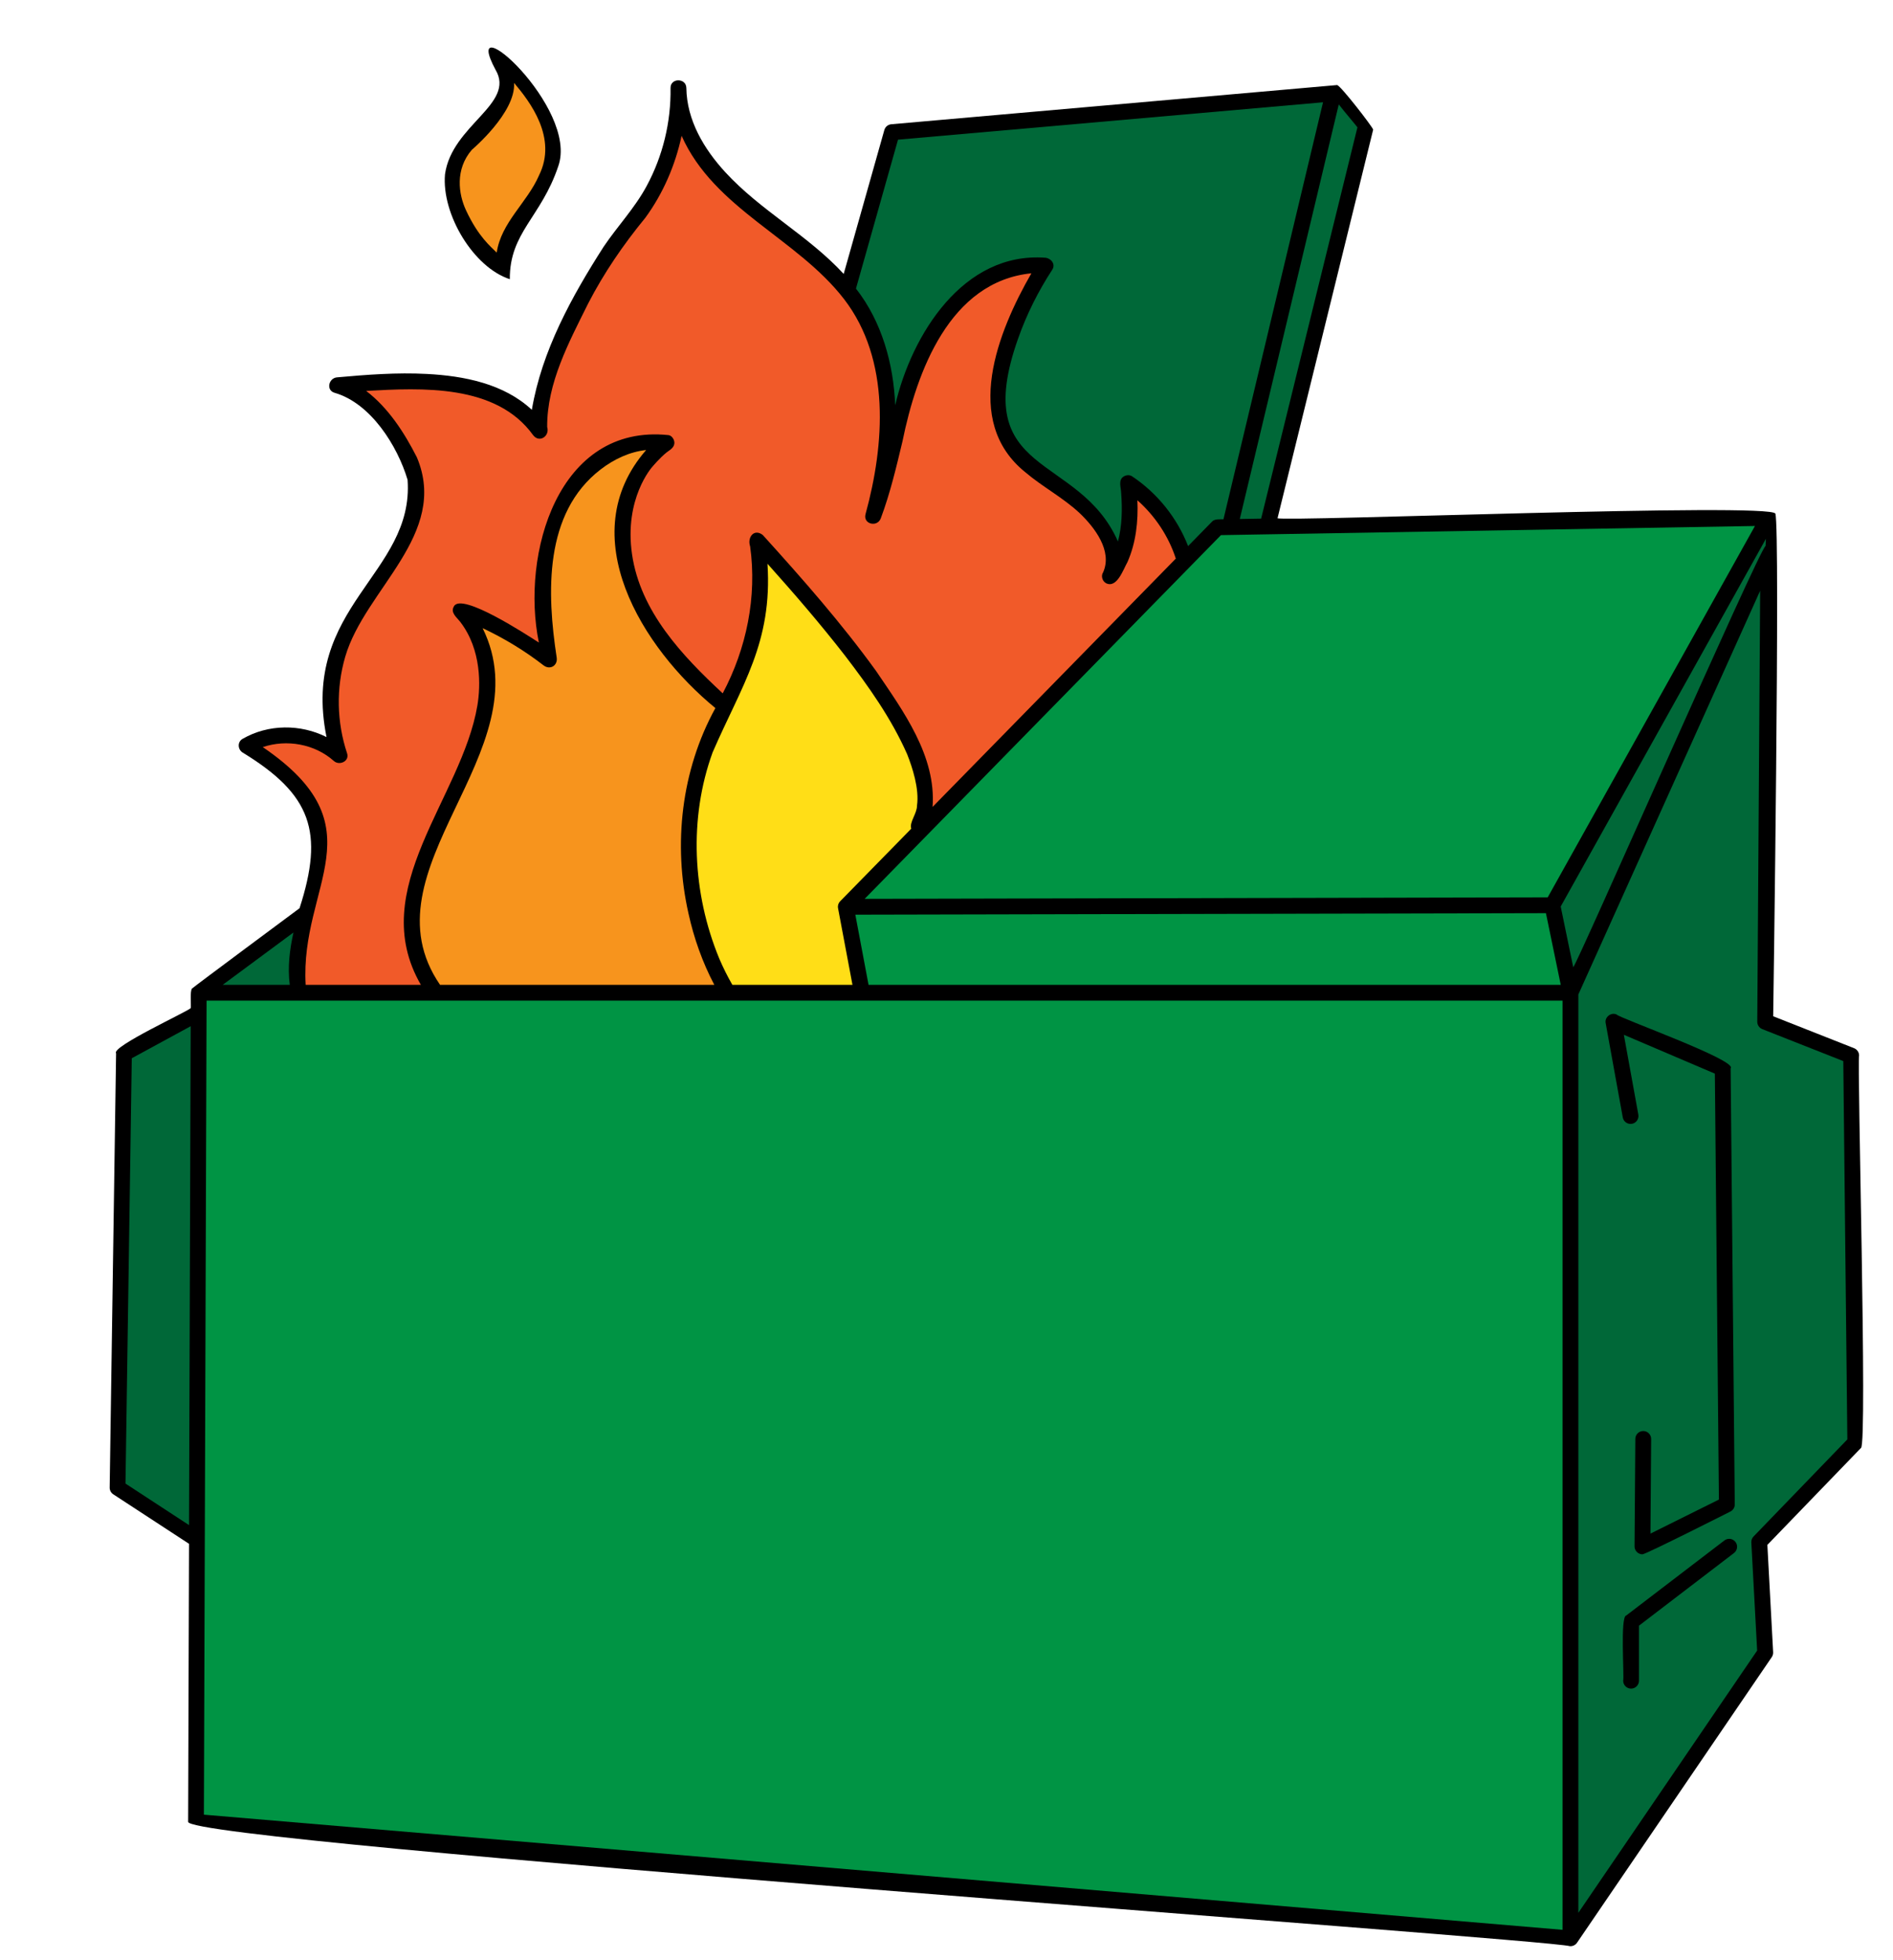 <svg width="100%" height="100%" viewBox="0 0 2395 2479" version="1.1" xmlns="http://www.w3.org/2000/svg" xmlns:xlink="http://www.w3.org/1999/xlink" xml:space="preserve" xmlns:serif="http://www.serif.com/" style="fill-rule:evenodd;clip-rule:evenodd;stroke-linejoin:round;stroke-miterlimit:2;">
    <g transform="matrix(1,0,0,1,-402,-2)">
        <g>
            <path d="M1108.26,212.404C1086.64,276.954 1046.62,295.984 1047.01,355.174C1001.12,340.284 960.595,273.154 965.005,222.504C973.665,160.014 1054.65,133.554 1028.93,90.204C982.536,3.764 1135.01,137.874 1108.26,212.404Z" style="fill-rule:nonzero;"/>
            <path d="M2754.11,1337.12C2754.07,1333.05 2751.55,1329.42 2747.78,1327.92L2645.41,1287.53C2645.41,1287.53 2654.45,671.284 2648.18,651.734C2643.59,637.474 2027.03,662.194 2018.32,657.524C2018.32,657.524 2137.55,173.094 2137.57,173.074L2139.32,165.934C2137.93,161.704 2099.14,111.504 2093.8,109.574L1529.62,159.184C1525.48,159.544 1522,162.434 1520.87,166.424L1469.43,348.524C1424.62,299.834 1364.31,268.524 1319.56,219.744C1292.63,190.394 1270.94,154.114 1270.36,113.274C1270.15,100.394 1250.16,100.404 1250.36,113.274C1251.03,156.494 1240.58,199.514 1220,237.554C1204.99,265.314 1183.27,288.084 1165.69,314.124C1125.27,377.274 1087.51,445.674 1074.88,520.404C1039.46,487.304 988.915,477.454 941.975,475.024C904.065,473.034 866.105,475.944 828.365,479.334C817.615,480.304 814.185,496.044 825.705,498.984C871.035,512.194 904.865,565.844 917.665,608.954C926.205,728.334 781.825,768.484 815.095,934.344C782.145,917.754 741.465,917.814 708.905,936.614C702.175,940.494 702.695,949.884 708.895,953.884C796.015,1007.07 812.205,1054.28 780.985,1150.86C780.985,1150.86 645.525,1251.4 644.845,1252.54C642.255,1255.82 643.845,1273.09 643.395,1277.13C640.285,1281.13 542.325,1326.14 548.875,1334.33L540.755,1883.69C540.705,1887.12 542.415,1890.34 545.285,1892.21L641.165,1954.86C641.165,1954.86 640.005,2306.45 640.025,2306.48C637.165,2333.02 2357.8,2454.65 2388.14,2463.8C2391.76,2464.15 2395.47,2462.31 2397.41,2459.22L2643.62,2098.18C2644.86,2096.37 2645.45,2094.2 2645.35,2092.01L2638.05,1956.2C2638.05,1956.2 2756.53,1833.55 2756.53,1833.53C2764.76,1828.55 2751.4,1344.13 2754.11,1337.12Z" style="fill-rule:nonzero;"/>
        </g>
        <g>
            <path d="M2635.78,692.57C2636.01,689.56 2636.16,686.55 2636.22,683.53L2376.58,1148.71L2392.45,1225.56C2398.01,1220.28 2627.18,697.83 2635.78,692.57Z" style="fill:rgb(0,104,56);fill-rule:nonzero;"/>
            <path d="M1946.73,678.91L1495.96,1139L2360.16,1137.09L2622.35,667.35L2005.6,677.9C2005.44,677.92 1946.91,678.9 1946.73,678.91Z" style="fill:rgb(0,148,68);fill-rule:nonzero;"/>
            <g id="XMLID_1_">
                <path d="M2631.62,1303.79L2734.11,1344.23L2739.24,1822.78L2620.55,1945.61C2618.62,1947.61 2617.62,1950.32 2617.76,1953.09L2625.12,2089.88L2398.91,2421.6L2398.91,1259.96L2628.93,749.21L2625.28,1294.42C2625.26,1298.55 2627.78,1302.27 2631.62,1303.79ZM2455.12,1415.5C2456.1,1420.94 2461.3,1424.55 2466.74,1423.56C2472.16,1422.57 2475.78,1417.37 2474.8,1411.93L2456.49,1310.97L2571.62,1360.08L2576.74,1898.89L2490.14,1941.93L2491.01,1822.26C2491.05,1816.74 2486.6,1812.23 2481.08,1812.19C2475.55,1812.15 2471.03,1816.59 2471.01,1822.12L2470.01,1958.05C2469.87,1963.45 2474.64,1968.24 2480.01,1968.13C2484.55,1968.03 2591.26,1914.02 2591.26,1914.02C2594.68,1912.31 2596.85,1908.8 2596.8,1904.97L2591.57,1353.35C2600.86,1343.34 2449.7,1289.44 2447.26,1285.28C2440.26,1282.08 2431.87,1288.69 2433.49,1296.27L2455.12,1415.5ZM2595.83,1966.49C2600.22,1963.14 2601.05,1956.86 2597.7,1952.48C2594.35,1948.09 2588.07,1947.25 2583.68,1950.61L2459.53,2045.5C2451.6,2046.52 2457.18,2122.84 2455.61,2128.01C2455.61,2133.53 2460.09,2138.01 2465.61,2138.01C2471.12,2138.01 2475.61,2133.53 2475.61,2128.01L2475.61,2058.39L2595.83,1966.49Z" style="fill:rgb(0,104,56);fill-rule:nonzero;"/>
            </g>
            <path d="M659.965,2297.47L2378.91,2443.13L2378.91,1267.8L663.355,1267.8C663.355,1267.82 659.975,2295.05 659.965,2297.47Z" style="fill:rgb(0,148,68);fill-rule:nonzero;"/>
            <path d="M1500.88,1247.8L2376.64,1247.8L2357.89,1157.1L1484.16,1159.02L1500.88,1247.8Z" style="fill:rgb(0,148,68);fill-rule:nonzero;"/>
            <path d="M1997.57,658.04L2119.41,163.04C2115.07,157.37 2104.3,145.08 2095.8,134.05L1970.57,658.51L1997.57,658.04Z" style="fill:rgb(0,104,56);fill-rule:nonzero;"/>
            <path d="M1724.7,328.03C1731.72,328.74 1737.86,336.14 1733.34,343.08C1715.6,370.33 1700.91,399.51 1690.12,430.2C1627.48,606.47 1766.66,574 1816.41,686.94C1821.65,667.09 1822.02,646.3 1820.49,625.93C1820.42,618.71 1816.12,608.93 1824.13,604.48C1827.08,602.76 1831.31,602.52 1834.23,604.48C1866.15,625.73 1891.29,657.01 1905.15,692.77L1935.31,661.99C1938.52,658.08 1945.48,659.07 1949.9,658.86L2075.88,131.39L1538.16,178.67L1484.95,367.06C1517.68,408.84 1532.45,462.12 1534.59,514.59C1555.43,425.19 1620.79,320.18 1724.7,328.03Z" style="fill:rgb(0,104,56);fill-rule:nonzero;"/>
            <path d="M934.515,1247.8C864.125,1126.38 986.315,1011.59 1006,894.33C1010.12,869.75 1011.43,823.95 984.315,788.67L984.315,788.66C984.255,788.59 984.225,788.54 984.175,788.49L984.175,788.48C984.165,788.47 984.145,788.45 984.135,788.43L984.135,788.42C979.725,782.81 971.595,776.94 976.265,769.08C985.665,750.56 1069.47,805.69 1083.78,814.81C1060.84,703.13 1107.85,537.61 1247.92,552.41C1251.71,553.01 1254.67,557.24 1255.09,560.73C1256.13,567.27 1250.43,570.68 1245.8,573.95C1245.79,573.95 1245.78,573.95 1245.78,573.96C1245.77,573.96 1245.77,573.96 1245.77,573.97C1236.52,581.31 1227.03,592.84 1227,592.85C1227,592.87 1191.38,632.63 1201.62,703.04C1212.12,775.4 1264.93,831.28 1316.38,879.05C1346.43,822.37 1359.94,756.93 1351.06,693.14C1347.13,681.76 1356.03,670.12 1367.09,678.78C1417.18,734.1 1466.67,790.25 1510.42,850.8C1544.84,901.59 1586.66,958.4 1581.87,1022.74L1889.64,708.6C1880.45,680.24 1863.31,654.57 1841.03,634.83C1842.15,661.33 1839.28,688.52 1828.47,712.96C1823.19,722.24 1815.14,746.69 1801.24,739.68C1796.66,737.12 1794.66,730.45 1797.64,726C1809.79,698.87 1786.88,669.08 1767.84,650.96C1746.81,631.33 1720.87,617.82 1698.99,599.17C1619.06,534.67 1664.54,421.33 1706.9,347.71C1603.62,358.08 1561.74,472.01 1543.77,560.42C1535.92,593.19 1528.2,626.06 1516.36,657.66C1511.91,669.5 1493.64,665.01 1497.07,652.35C1521.29,564.03 1528.91,457.21 1469.99,380.48L1469.98,380.48C1410.85,303.57 1305.37,266.19 1264.36,173.8C1256.38,210.9 1240.95,246.74 1218.49,277.44C1190.59,311.46 1166.14,347.11 1146.01,386.12C1121.88,434.79 1093.93,486.45 1094.27,542.07C1097.86,553.74 1084.2,562.98 1076.31,552.19C1029.62,487.69 935.895,492.56 865.265,496.5C893.425,518.03 913.555,549.25 929.455,580.55C970.435,678.07 863.645,747.39 838.765,832.77C827.125,872.72 827.995,915.45 841.125,954.91C844.475,964.96 831.385,970.87 824.415,964.64C800.305,943.08 764.755,936.82 734.455,947.05C883.555,1048.62 781.225,1120.96 788.705,1247.8L934.515,1247.8Z" style="fill:rgb(241,90,41);fill-rule:nonzero;"/>
            <path d="M1465.16,1141.86L1554.95,1050.21C1552.12,1042.31 1562.29,1031.15 1562.18,1021C1565.26,999.7 1556.2,972.41 1549.74,956.11C1529.84,910.96 1501.02,870.4 1471.12,831.38C1440.01,791.32 1406.85,752.9 1373.01,715.13C1379.4,815.01 1340.67,868.34 1303.62,953.64C1273.2,1037.23 1278.1,1132.24 1311.81,1214.11C1311.81,1214.17 1311.86,1214.22 1311.87,1214.27C1311.87,1214.28 1311.88,1214.29 1311.88,1214.3C1311.88,1214.32 1311.88,1214.32 1311.89,1214.33C1316.8,1225.79 1322.34,1237 1328.58,1247.8L1480.54,1247.8L1462.31,1150.98C1462.12,1150.07 1462.07,1149.11 1462.15,1148.19C1462.35,1145.8 1463.44,1143.52 1465.16,1141.86Z" style="fill:rgb(255,222,23);fill-rule:nonzero;"/>
            <path d="M958.765,1247.8L1305.75,1247.8C1290.74,1219.34 1279.88,1188.63 1273,1157.25C1253.38,1070.08 1263.86,976.33 1307.1,897.69C1214.67,822.05 1125.45,679.25 1219.5,571.27C1198.4,573.52 1178.75,582.91 1162.08,595.68L1162.07,595.69C1089.77,651.08 1093.91,752.7 1106.33,833.86C1107.8,844.07 1097.79,849.93 1089.62,843.59C1066.07,825.33 1039.88,809.41 1012.62,796.6C1090.01,953.25 858.485,1101.88 958.765,1247.8Z" style="fill:rgb(247,148,29);fill-rule:nonzero;"/>
            <path d="M999.015,191.44C977.615,216.17 981.955,247.4 991.685,268.22C1007.42,301.9 1023.1,314.06 1030.44,321.54C1035.99,283.41 1068.92,258.28 1083.77,224.27L1083.79,224.23L1083.79,224.22C1083.79,224.21 1083.8,224.19 1083.81,224.17C1083.85,224.09 1083.88,224 1083.89,223.96C1083.9,223.95 1083.9,223.94 1083.9,223.94C1107.7,176.5 1072.52,130.6 1052.39,106.87C1054.81,144.43 999.015,191.44 999.015,191.44Z" style="fill:rgb(247,148,29);fill-rule:nonzero;"/>
            <path d="M773.275,1181.55L683.725,1247.8L768.615,1247.8C765.715,1225.33 768.505,1203.34 773.275,1181.55Z" style="fill:rgb(0,104,56);fill-rule:nonzero;"/>
            <path d="M560.765,1878.65L641.165,1931.19L643.245,1300.11L568.715,1340.64L560.765,1878.65Z" style="fill:rgb(0,104,56);fill-rule:nonzero;"/>
        </g>
    </g>
</svg>
